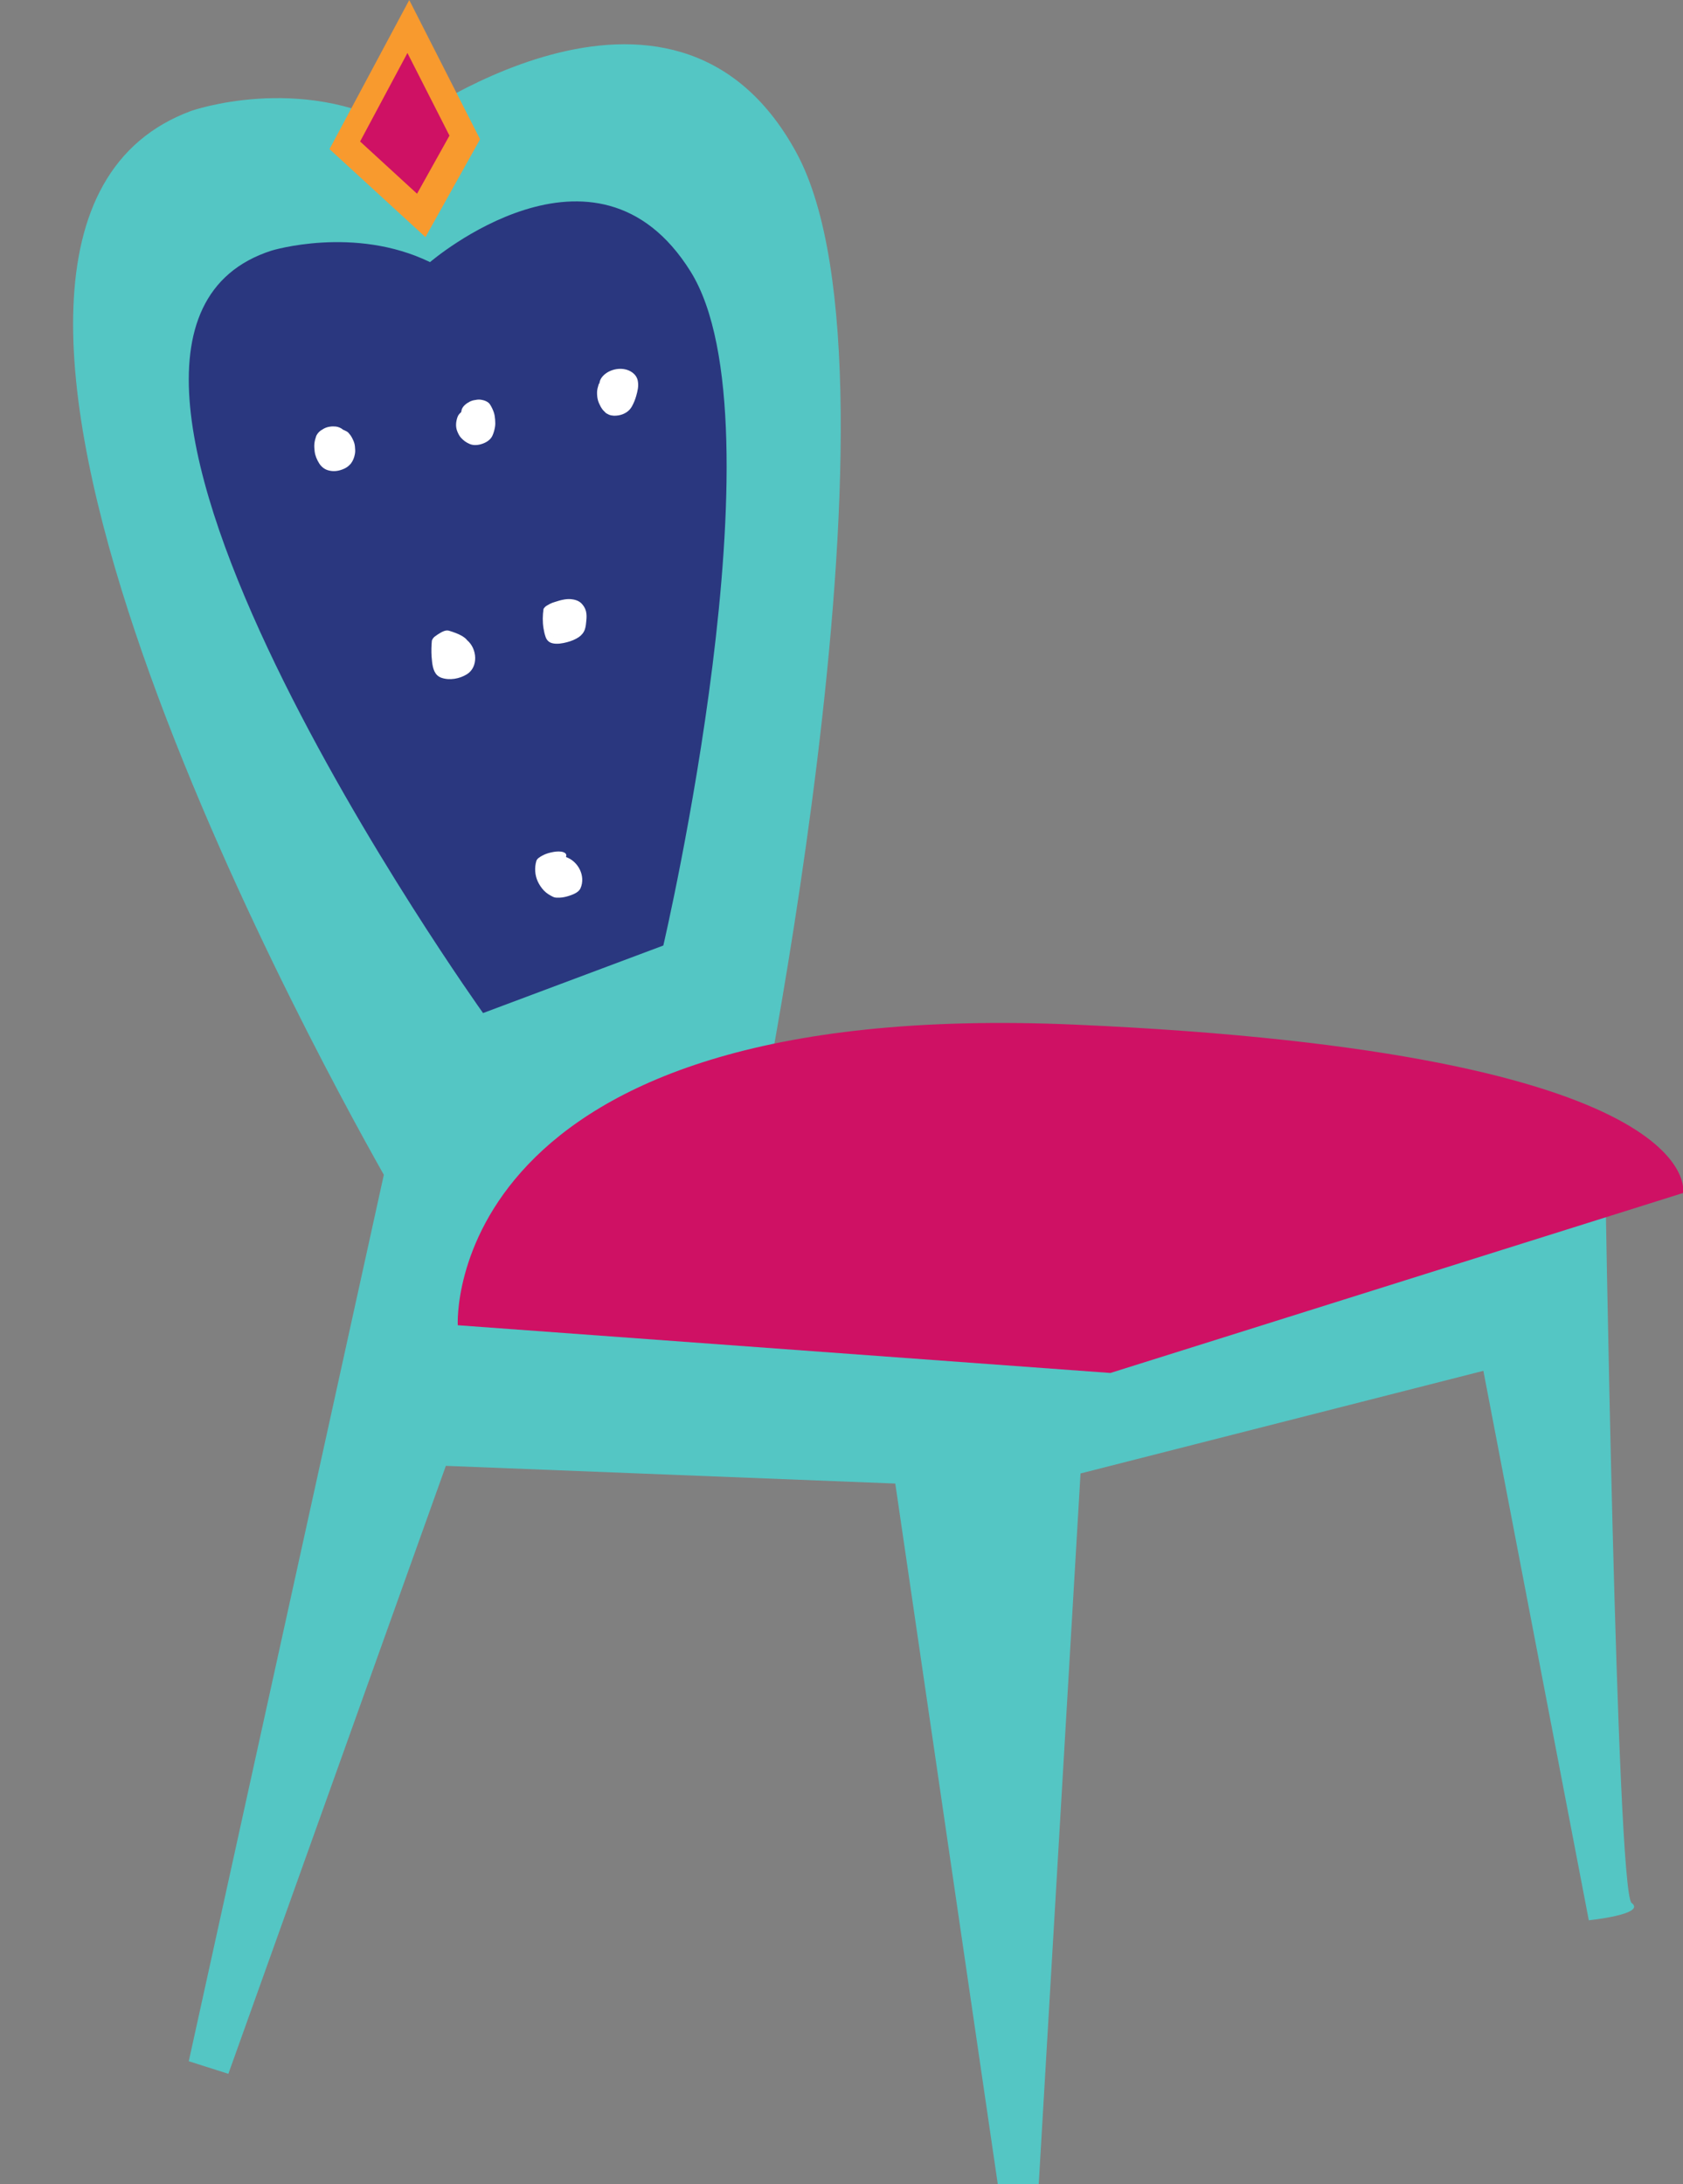 <?xml version="1.0" encoding="UTF-8"?><svg xmlns="http://www.w3.org/2000/svg" xmlns:xlink="http://www.w3.org/1999/xlink" height="442.1" preserveAspectRatio="xMidYMid meet" version="1.0" viewBox="-14.8 0.0 340.7 442.1" width="340.7" zoomAndPan="magnify"><rect x="-14.8" y="0.0" width="340.7" height="442.1" fill="#808080" stroke="none"/><defs><clipPath id="a"><path d="M 0 8 L 317 8 L 317 442.129 L 0 442.129 Z M 0 8"/></clipPath><clipPath id="b"><path d="M 58 10 L 325.961 10 L 325.961 278 L 58 278 Z M 58 10"/></clipPath></defs><g><g clip-path="url(#a)" id="change1_1"><path d="M 306.832 388.711 L 285.488 277.488 L 203.938 298.262 L 195.477 442.129 L 187.188 442.129 L 166.438 300.305 L 75.457 296.723 L 31.43 419.789 L 23.414 417.242 L 62.902 237.805 C 46.125 208.102 -41.477 46.57 23.926 22.441 C 23.926 22.441 45.871 14.742 66.039 25.941 C 66.039 25.941 121.195 -15.348 146.387 30.84 C 171.578 77.023 135.965 242.496 135.965 242.496 L 94.328 242.496 C 132.906 254.203 194.66 272.871 196.242 272.871 C 198.551 272.871 310.109 235.172 310.109 235.172 C 310.109 235.172 312.418 382.891 315.492 385.195 C 318.57 387.504 306.832 388.711 306.832 388.711" fill="#54c6c4"/></g><g id="change2_1"><path d="M 119.48 191.395 L 82.988 205.066 C 82.988 205.066 -14.762 68.445 40.164 50.73 C 40.164 50.73 56.887 45.602 72.254 53.059 C 72.254 53.059 105.797 24.18 124.992 54.953 C 144.191 85.727 119.48 191.395 119.48 191.395" fill="#2a377f"/></g><g id="change3_1"><path d="M 99.773 173.484 C 99.785 173.434 99.793 173.383 99.809 173.332 C 99.938 172.898 99.633 172.645 99.258 172.504 C 98.695 172.289 97.867 172.348 97.297 172.445 C 96.504 172.582 95.688 172.797 94.984 173.195 C 94.555 173.438 93.93 173.766 93.777 174.273 C 93.379 175.629 93.473 177.137 94.059 178.418 C 94.367 179.086 94.793 179.727 95.301 180.262 C 95.852 180.84 96.516 181.238 97.234 181.578 C 97.57 181.734 98.082 181.719 98.438 181.711 C 99.113 181.691 99.777 181.539 100.414 181.332 C 101.211 181.07 102.348 180.645 102.715 179.809 C 103.805 177.324 102.254 174.344 99.773 173.484 Z M 97.359 128.898 C 97.305 128.941 97.316 128.938 97.359 128.902 C 97.359 128.902 97.359 128.898 97.359 128.898 Z M 103.828 123.75 C 103.973 124.359 103.957 124.988 103.895 125.602 C 103.836 126.195 103.793 126.832 103.598 127.398 C 103.379 128.043 102.934 128.586 102.375 128.965 C 101.652 129.457 100.812 129.781 99.973 130 C 99.039 130.242 97.926 130.445 96.973 130.195 C 96.316 130.02 95.898 129.602 95.664 128.973 C 95.457 128.402 95.324 127.797 95.227 127.199 C 95.012 125.887 95.043 124.574 95.227 123.262 C 95.391 122.984 95.609 122.762 95.887 122.598 C 96.078 122.488 96.27 122.383 96.461 122.273 C 96.887 122.051 97.348 121.891 97.816 121.762 C 98.047 121.684 98.277 121.613 98.492 121.555 C 99.18 121.371 100.008 121.215 100.723 121.277 C 101.504 121.348 102.316 121.559 102.891 122.129 C 103.332 122.57 103.68 123.141 103.828 123.75 Z M 79.781 129.613 C 79.297 128.961 78.219 128.309 76.098 127.676 C 75.328 127.445 74.477 128.016 73.793 128.445 C 73.609 128.574 73.422 128.703 73.238 128.836 C 72.949 129.055 72.746 129.336 72.625 129.676 C 72.523 130.742 72.5 131.824 72.566 132.898 C 72.566 132.898 72.566 132.902 72.566 132.906 C 72.566 132.91 72.57 132.91 72.57 132.914 C 72.594 133.27 72.625 133.621 72.668 133.973 C 72.828 135.285 73.152 136.707 74.562 137.199 C 76.211 137.773 78.234 137.402 79.699 136.5 C 82.102 135.016 81.789 131.297 79.781 129.613 Z M 114.316 77.105 C 114.062 75.734 112.785 74.902 111.484 74.711 C 110.504 74.562 109.477 74.734 108.582 75.156 C 107.801 75.527 107.016 76.168 106.688 76.996 C 106.617 77.176 106.578 77.355 106.555 77.539 C 106.504 77.625 106.438 77.699 106.395 77.793 C 106.234 78.312 106.078 78.836 106.066 79.383 C 106.059 79.891 106.098 80.422 106.219 80.918 C 106.34 81.418 106.574 81.895 106.812 82.344 C 106.98 82.66 107.195 82.949 107.449 83.199 C 107.598 83.348 107.746 83.492 107.895 83.641 C 108.09 83.742 108.289 83.848 108.488 83.953 C 109.094 84.188 109.762 84.191 110.395 84.086 C 110.949 83.992 111.449 83.812 111.93 83.516 C 112.461 83.184 112.836 82.789 113.141 82.234 C 113.496 81.586 113.773 80.906 113.977 80.195 C 114.27 79.16 114.52 78.191 114.316 77.105 Z M 85.168 83.48 C 84.98 82.918 84.715 82.367 84.395 81.867 C 84.043 81.32 83.254 81.016 82.645 80.926 C 82.242 80.859 81.84 80.871 81.445 80.965 C 81.023 81.008 80.625 81.129 80.246 81.328 C 79.625 81.664 78.957 82.145 78.699 82.828 C 78.625 83.031 78.586 83.227 78.566 83.422 C 78.25 83.684 77.973 83.996 77.832 84.379 C 77.484 85.316 77.383 86.395 77.781 87.34 C 77.977 87.805 78.191 88.262 78.539 88.633 C 79.074 89.203 79.531 89.539 80.258 89.863 C 81.105 90.242 82.137 90.102 82.973 89.785 C 83.781 89.484 84.555 88.961 84.91 88.137 C 85.145 87.602 85.305 87.02 85.402 86.445 C 85.488 85.938 85.469 85.441 85.43 84.934 C 85.391 84.434 85.328 83.953 85.168 83.48 Z M 57.047 90.34 C 57.098 90.848 57.145 91.367 57.051 91.871 C 56.918 92.594 56.691 93.211 56.258 93.801 C 56.227 93.844 56.195 93.879 56.16 93.918 C 56 94.09 55.777 94.312 55.586 94.453 C 55.215 94.734 54.844 94.906 54.418 95.062 C 53.469 95.414 52.461 95.48 51.492 95.16 C 50.809 94.934 50.223 94.434 49.836 93.832 C 49.371 93.105 49.004 92.254 48.898 91.391 C 48.836 90.867 48.789 90.324 48.844 89.793 C 48.895 89.258 49.055 88.734 49.223 88.227 C 49.43 87.801 49.727 87.445 50.105 87.164 C 50.328 87.027 50.551 86.891 50.773 86.754 C 51.496 86.367 52.367 86.258 53.172 86.34 C 53.68 86.395 54.266 86.633 54.672 87 C 54.844 87.055 55.012 87.129 55.168 87.227 C 55.469 87.344 55.715 87.539 55.906 87.809 C 56.289 88.227 56.531 88.727 56.758 89.242 C 56.91 89.59 57.008 89.961 57.047 90.34" fill="#fff"/></g><g id="change4_1"><path d="M 82.383 28.188 L 71.328 48 L 51.906 30.184 L 68.047 0.004 L 82.383 28.188" fill="#f89a2e"/></g><g clip-path="url(#b)" id="change5_1"><path d="M 58.098 28.641 L 69.625 39.215 L 76.188 27.453 L 67.68 10.727 Z M 325.926 241.484 L 209.988 277.922 L 77.867 268.258 C 77.867 268.258 74.184 201.738 202.895 207.414 C 331.602 213.094 325.926 241.484 325.926 241.484" fill="#cf1164"/></g></g></svg>